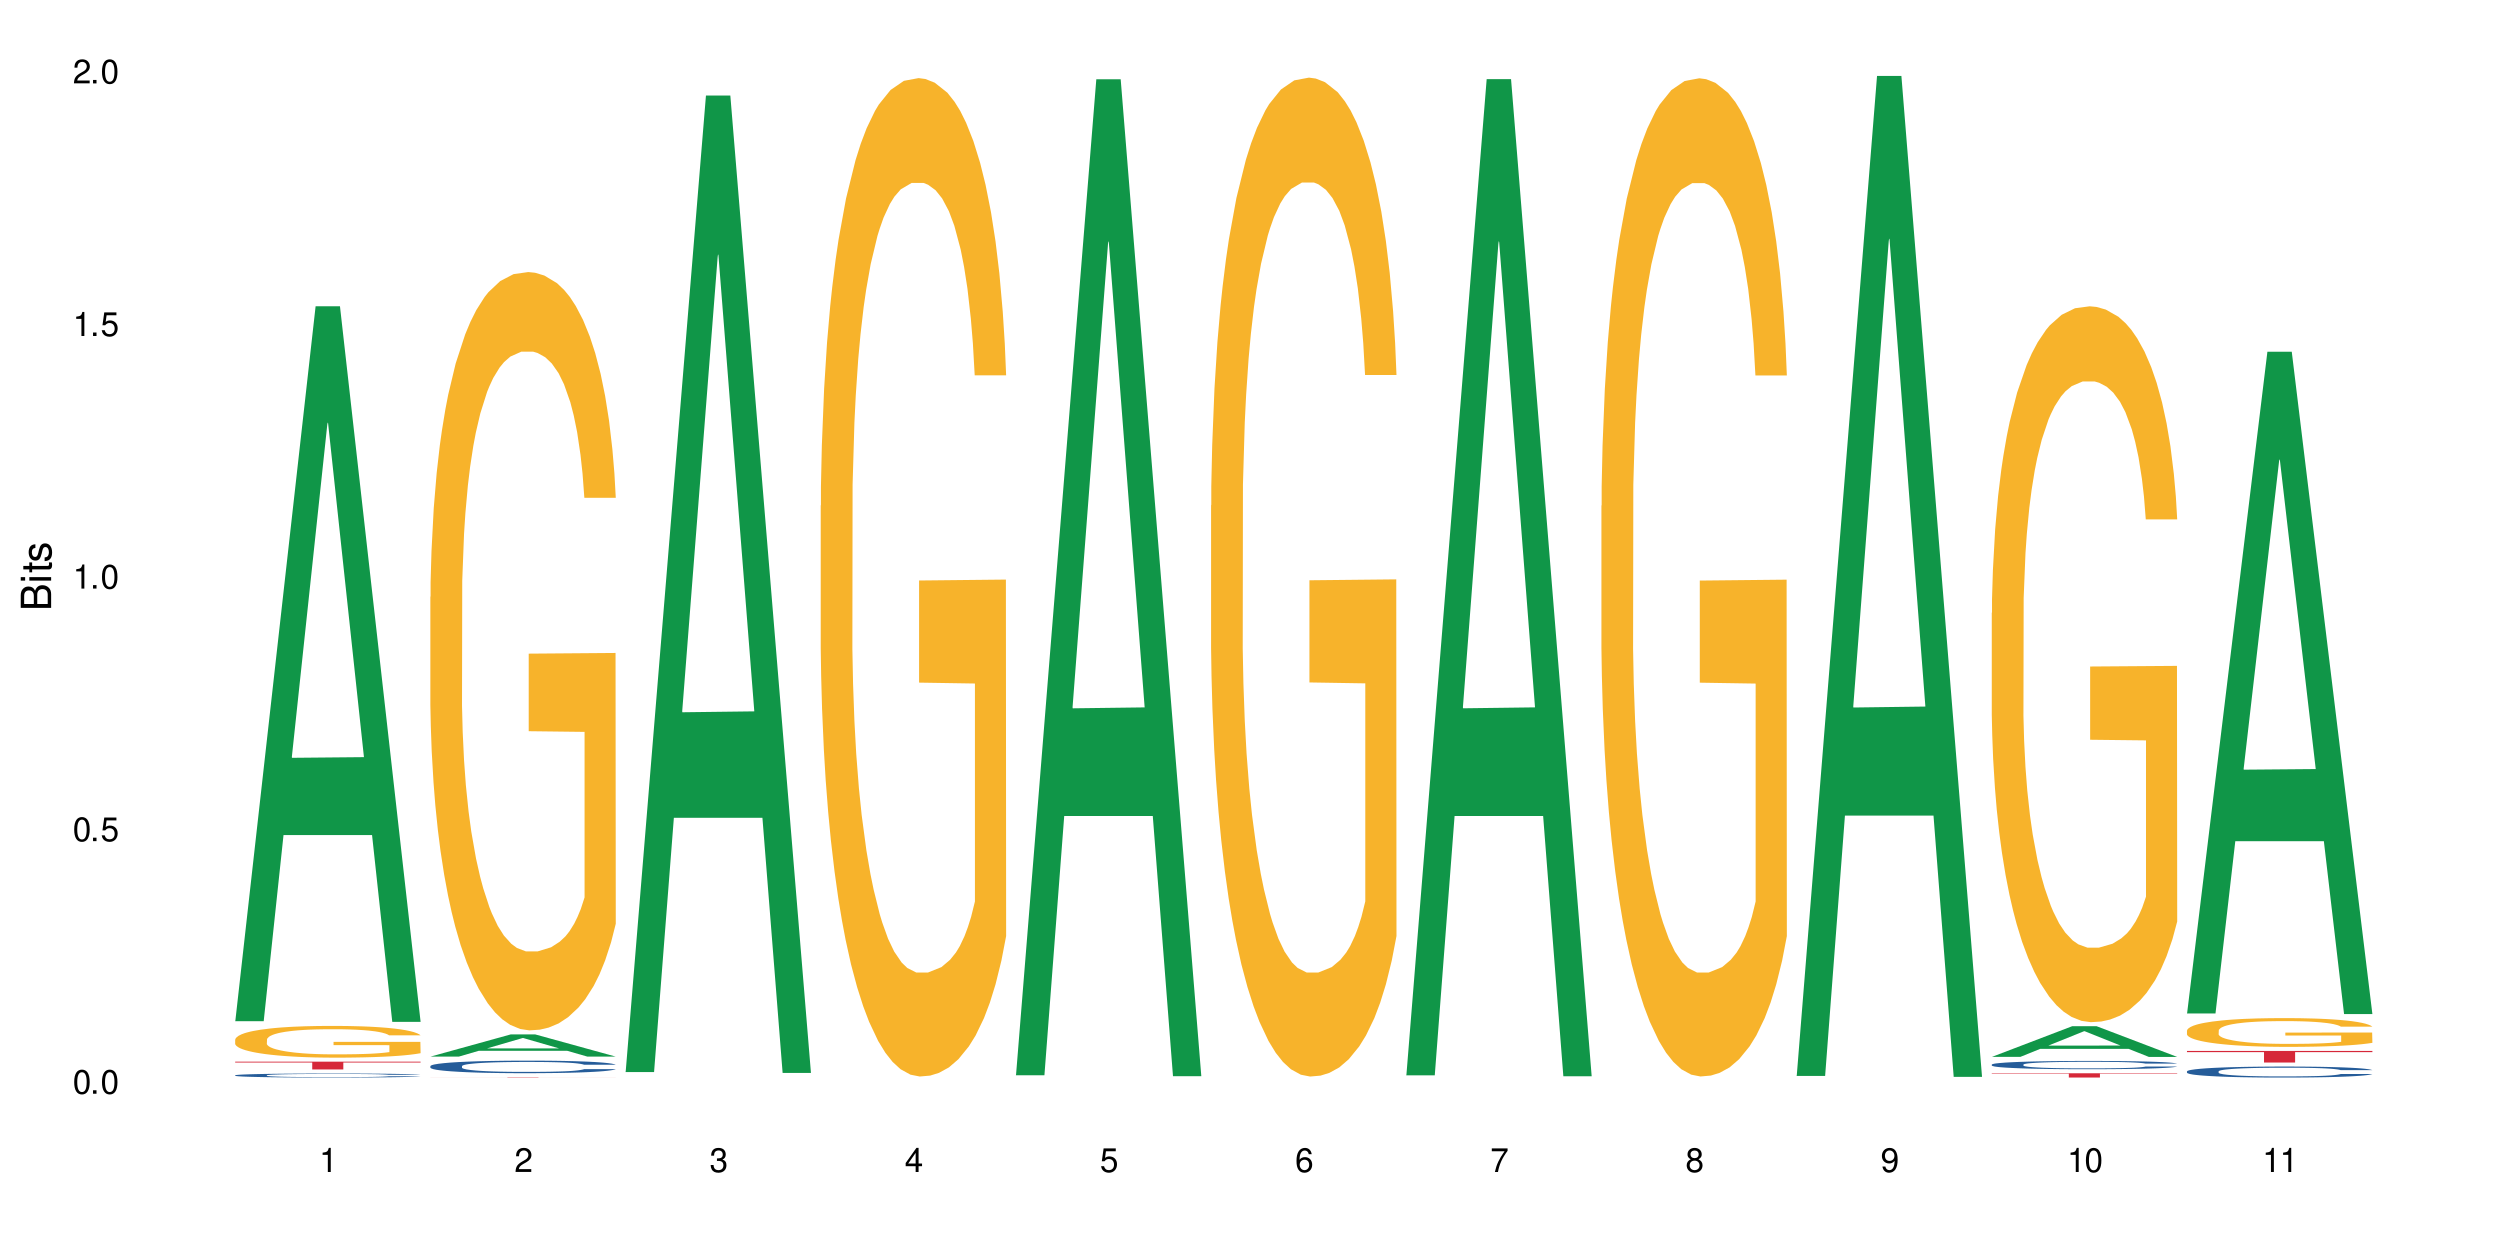 <?xml version="1.0" encoding="UTF-8"?>
<svg xmlns="http://www.w3.org/2000/svg" xmlns:xlink="http://www.w3.org/1999/xlink" width="720" height="360" viewBox="0 0 720 360">
<defs>
<g>
<g id="glyph-0-0">
</g>
<g id="glyph-0-1">
<path d="M 2.641 -6.938 C 2 -6.938 1.422 -6.656 1.078 -6.172 C 0.641 -5.562 0.406 -4.641 0.406 -3.359 C 0.406 -1.016 1.188 0.219 2.641 0.219 C 4.078 0.219 4.859 -1.016 4.859 -3.297 C 4.859 -4.641 4.656 -5.547 4.203 -6.172 C 3.844 -6.656 3.281 -6.938 2.641 -6.938 Z M 2.641 -6.188 C 3.547 -6.188 4 -5.25 4 -3.375 C 4 -1.406 3.562 -0.484 2.625 -0.484 C 1.734 -0.484 1.281 -1.438 1.281 -3.344 C 1.281 -5.25 1.734 -6.188 2.641 -6.188 Z M 2.641 -6.188 "/>
</g>
<g id="glyph-0-2">
<path d="M 1.828 -1 L 0.828 -1 L 0.828 0 L 1.828 0 Z M 1.828 -1 "/>
</g>
<g id="glyph-0-3">
<path d="M 4.562 -6.797 L 1.062 -6.797 L 0.547 -3.094 L 1.328 -3.094 C 1.719 -3.562 2.047 -3.734 2.578 -3.734 C 3.484 -3.734 4.062 -3.109 4.062 -2.094 C 4.062 -1.125 3.484 -0.531 2.578 -0.531 C 1.828 -0.531 1.375 -0.906 1.188 -1.672 L 0.328 -1.672 C 0.453 -1.109 0.547 -0.844 0.75 -0.594 C 1.125 -0.078 1.828 0.219 2.594 0.219 C 3.969 0.219 4.922 -0.781 4.922 -2.219 C 4.922 -3.562 4.031 -4.484 2.719 -4.484 C 2.25 -4.484 1.859 -4.359 1.469 -4.062 L 1.734 -5.969 L 4.562 -5.969 Z M 4.562 -6.797 "/>
</g>
<g id="glyph-0-4">
<path d="M 2.484 -4.938 L 2.484 0 L 3.328 0 L 3.328 -6.938 L 2.766 -6.938 C 2.469 -5.875 2.281 -5.734 0.984 -5.562 L 0.984 -4.938 Z M 2.484 -4.938 "/>
</g>
<g id="glyph-0-5">
<path d="M 4.859 -0.828 L 1.281 -0.828 C 1.359 -1.406 1.672 -1.781 2.5 -2.281 L 3.469 -2.828 C 4.406 -3.344 4.906 -4.062 4.906 -4.906 C 4.906 -5.484 4.672 -6.031 4.266 -6.406 C 3.859 -6.766 3.375 -6.938 2.719 -6.938 C 1.859 -6.938 1.219 -6.625 0.844 -6.031 C 0.609 -5.672 0.5 -5.234 0.484 -4.531 L 1.328 -4.531 C 1.359 -5.016 1.406 -5.281 1.531 -5.516 C 1.75 -5.938 2.188 -6.203 2.703 -6.203 C 3.469 -6.203 4.031 -5.641 4.031 -4.891 C 4.031 -4.344 3.719 -3.859 3.125 -3.516 L 2.234 -3 C 0.812 -2.172 0.406 -1.531 0.328 -0.016 L 4.859 -0.016 Z M 4.859 -0.828 "/>
</g>
<g id="glyph-0-6">
<path d="M 2.125 -3.188 L 2.578 -3.188 C 3.5 -3.188 3.984 -2.766 3.984 -1.922 C 3.984 -1.062 3.469 -0.531 2.594 -0.531 C 1.656 -0.531 1.203 -1 1.156 -2.016 L 0.312 -2.016 C 0.344 -1.453 0.438 -1.094 0.609 -0.781 C 0.953 -0.109 1.625 0.219 2.547 0.219 C 3.953 0.219 4.859 -0.625 4.859 -1.938 C 4.859 -2.828 4.516 -3.297 3.703 -3.594 C 4.344 -3.844 4.656 -4.328 4.656 -5.031 C 4.656 -6.219 3.875 -6.938 2.578 -6.938 C 1.203 -6.938 0.484 -6.172 0.453 -4.703 L 1.297 -4.703 C 1.312 -5.125 1.344 -5.359 1.453 -5.578 C 1.641 -5.969 2.062 -6.203 2.594 -6.203 C 3.344 -6.203 3.797 -5.75 3.797 -5 C 3.797 -4.516 3.609 -4.219 3.25 -4.047 C 3.016 -3.953 2.703 -3.922 2.125 -3.906 Z M 2.125 -3.188 "/>
</g>
<g id="glyph-0-7">
<path d="M 3.141 -1.672 L 3.141 0 L 3.984 0 L 3.984 -1.672 L 4.984 -1.672 L 4.984 -2.438 L 3.984 -2.438 L 3.984 -6.938 L 3.359 -6.938 L 0.266 -2.578 L 0.266 -1.672 Z M 3.141 -2.438 L 1 -2.438 L 3.141 -5.5 Z M 3.141 -2.438 "/>
</g>
<g id="glyph-0-8">
<path d="M 4.781 -5.125 C 4.609 -6.266 3.891 -6.938 2.844 -6.938 C 2.094 -6.938 1.422 -6.578 1.031 -5.953 C 0.594 -5.266 0.406 -4.422 0.406 -3.172 C 0.406 -2 0.578 -1.25 0.984 -0.641 C 1.359 -0.078 1.953 0.219 2.703 0.219 C 3.984 0.219 4.922 -0.75 4.922 -2.094 C 4.922 -3.375 4.062 -4.281 2.844 -4.281 C 2.172 -4.281 1.641 -4.031 1.281 -3.516 C 1.281 -5.234 1.828 -6.188 2.797 -6.188 C 3.391 -6.188 3.797 -5.797 3.938 -5.125 Z M 2.734 -3.531 C 3.547 -3.531 4.062 -2.953 4.062 -2.031 C 4.062 -1.156 3.484 -0.531 2.703 -0.531 C 1.922 -0.531 1.328 -1.188 1.328 -2.078 C 1.328 -2.938 1.906 -3.531 2.734 -3.531 Z M 2.734 -3.531 "/>
</g>
<g id="glyph-0-9">
<path d="M 4.984 -6.797 L 0.438 -6.797 L 0.438 -5.969 L 4.109 -5.969 C 2.5 -3.656 1.828 -2.234 1.328 0 L 2.219 0 C 2.594 -2.172 3.453 -4.047 4.984 -6.094 Z M 4.984 -6.797 "/>
</g>
<g id="glyph-0-10">
<path d="M 3.75 -3.656 C 4.469 -4.094 4.688 -4.438 4.688 -5.078 C 4.688 -6.172 3.844 -6.938 2.641 -6.938 C 1.438 -6.938 0.594 -6.172 0.594 -5.094 C 0.594 -4.438 0.812 -4.094 1.516 -3.656 C 0.734 -3.266 0.359 -2.703 0.359 -1.922 C 0.359 -0.656 1.281 0.219 2.641 0.219 C 3.984 0.219 4.922 -0.656 4.922 -1.922 C 4.922 -2.703 4.531 -3.266 3.75 -3.656 Z M 2.641 -6.188 C 3.359 -6.188 3.812 -5.75 3.812 -5.062 C 3.812 -4.406 3.344 -3.984 2.641 -3.984 C 1.922 -3.984 1.453 -4.406 1.453 -5.078 C 1.453 -5.75 1.922 -6.188 2.641 -6.188 Z M 2.641 -3.266 C 3.484 -3.266 4.062 -2.719 4.062 -1.906 C 4.062 -1.078 3.484 -0.531 2.625 -0.531 C 1.797 -0.531 1.219 -1.094 1.219 -1.906 C 1.219 -2.719 1.781 -3.266 2.641 -3.266 Z M 2.641 -3.266 "/>
</g>
<g id="glyph-0-11">
<path d="M 0.516 -1.578 C 0.672 -0.453 1.406 0.219 2.438 0.219 C 3.188 0.219 3.859 -0.141 4.266 -0.766 C 4.688 -1.453 4.891 -2.297 4.891 -3.547 C 4.891 -4.719 4.703 -5.453 4.312 -6.078 C 3.938 -6.641 3.344 -6.938 2.594 -6.938 C 1.297 -6.938 0.359 -5.969 0.359 -4.625 C 0.359 -3.344 1.234 -2.453 2.453 -2.453 C 3.094 -2.453 3.578 -2.672 4.016 -3.203 C 4 -1.484 3.469 -0.531 2.5 -0.531 C 1.906 -0.531 1.484 -0.906 1.359 -1.578 Z M 2.578 -6.203 C 3.375 -6.203 3.969 -5.531 3.969 -4.641 C 3.969 -3.797 3.391 -3.188 2.547 -3.188 C 1.734 -3.188 1.234 -3.766 1.234 -4.688 C 1.234 -5.562 1.797 -6.203 2.578 -6.203 Z M 2.578 -6.203 "/>
</g>
<g id="glyph-1-0">
</g>
<g id="glyph-1-1">
<path d="M 0 -0.953 L 0 -4.891 C 0 -5.719 -0.234 -6.344 -0.734 -6.797 C -1.188 -7.234 -1.812 -7.469 -2.5 -7.469 C -3.547 -7.469 -4.188 -7 -4.625 -5.875 C -4.984 -6.688 -5.625 -7.094 -6.531 -7.094 C -7.172 -7.094 -7.734 -6.859 -8.141 -6.391 C -8.562 -5.922 -8.75 -5.344 -8.75 -4.5 L -8.75 -0.953 Z M -4.984 -2.062 L -7.766 -2.062 L -7.766 -4.219 C -7.766 -4.844 -7.688 -5.203 -7.453 -5.5 C -7.219 -5.812 -6.859 -5.969 -6.375 -5.969 C -5.891 -5.969 -5.531 -5.812 -5.297 -5.5 C -5.062 -5.203 -4.984 -4.844 -4.984 -4.219 Z M -0.984 -2.062 L -4 -2.062 L -4 -4.781 C -4 -5.766 -3.438 -6.359 -2.484 -6.359 C -1.547 -6.359 -0.984 -5.766 -0.984 -4.781 Z M -0.984 -2.062 "/>
</g>
<g id="glyph-1-2">
<path d="M -6.281 -1.797 L -6.281 -0.797 L 0 -0.797 L 0 -1.797 Z M -8.75 -1.797 L -8.75 -0.797 L -7.484 -0.797 L -7.484 -1.797 Z M -8.75 -1.797 "/>
</g>
<g id="glyph-1-3">
<path d="M -6.281 -3.047 L -6.281 -2.016 L -8.016 -2.016 L -8.016 -1.016 L -6.281 -1.016 L -6.281 -0.172 L -5.469 -0.172 L -5.469 -1.016 L -0.719 -1.016 C -0.078 -1.016 0.281 -1.453 0.281 -2.234 C 0.281 -2.5 0.25 -2.719 0.188 -3.047 L -0.641 -3.047 C -0.609 -2.906 -0.594 -2.766 -0.594 -2.562 C -0.594 -2.141 -0.719 -2.016 -1.156 -2.016 L -5.469 -2.016 L -5.469 -3.047 Z M -6.281 -3.047 "/>
</g>
<g id="glyph-1-4">
<path d="M -4.531 -5.25 C -5.766 -5.25 -6.469 -4.422 -6.469 -2.969 C -6.469 -1.516 -5.719 -0.562 -4.547 -0.562 C -3.562 -0.562 -3.094 -1.062 -2.734 -2.562 L -2.516 -3.484 C -2.344 -4.188 -2.094 -4.469 -1.641 -4.469 C -1.047 -4.469 -0.641 -3.875 -0.641 -3 C -0.641 -2.453 -0.797 -2 -1.062 -1.75 C -1.25 -1.594 -1.422 -1.531 -1.875 -1.469 L -1.875 -0.406 C -0.422 -0.453 0.281 -1.266 0.281 -2.922 C 0.281 -4.5 -0.5 -5.516 -1.719 -5.516 C -2.656 -5.516 -3.172 -4.984 -3.469 -3.734 L -3.703 -2.766 C -3.891 -1.953 -4.156 -1.609 -4.594 -1.609 C -5.188 -1.609 -5.547 -2.125 -5.547 -2.938 C -5.547 -3.75 -5.203 -4.172 -4.531 -4.203 Z M -4.531 -5.25 "/>
</g>
</g>
</defs>
<rect x="-72" y="-36" width="864" height="432" fill="rgb(100%, 100%, 100%)" fill-opacity="1"/>
<path fill-rule="nonzero" fill="rgb(6.275%, 58.824%, 28.235%)" fill-opacity="1" d="M 67.73 294.109 L 67.789 293.914 L 90.895 88.207 L 97.91 88.207 L 121.133 294.301 L 112.973 294.301 L 107.152 240.504 L 81.652 240.504 L 75.945 294.109 L 67.73 294.109 L 84.105 218.25 L 104.816 218.055 L 94.488 121.879 L 94.375 121.684 L 94.262 122.266 L 84.047 218.055 L 84.105 218.25 Z M 67.73 294.109 "/>
<path fill-rule="nonzero" fill="rgb(14.51%, 36.078%, 60%)" fill-opacity="1" d="M 67.73 309.68 L 67.797 309.68 L 67.797 309.652 L 67.992 309.613 L 68.449 309.562 L 68.902 309.527 L 70.074 309.461 L 71.703 309.402 L 73.398 309.355 L 74.633 309.328 L 75.742 309.305 L 78.281 309.266 L 79.91 309.246 L 81.668 309.227 L 83.816 309.211 L 85.379 309.199 L 88.895 309.184 L 91.5 309.176 L 93.52 309.172 L 97.883 309.172 L 100.488 309.176 L 102.375 309.18 L 104.461 309.191 L 106.219 309.199 L 109.281 309.223 L 112.016 309.254 L 113.254 309.27 L 115.207 309.305 L 116.703 309.336 L 117.746 309.363 L 118.918 309.402 L 119.961 309.449 L 120.742 309.504 L 121.133 309.551 L 112.016 309.551 L 111.559 309.508 L 111.039 309.473 L 110.062 309.43 L 109.086 309.398 L 107.715 309.367 L 106.48 309.348 L 104.785 309.328 L 103.289 309.316 L 101.727 309.305 L 100.227 309.301 L 97.363 309.293 L 94.039 309.293 L 92.805 309.297 L 90.262 309.305 L 88.895 309.312 L 86.941 309.328 L 85.574 309.34 L 83.945 309.363 L 82.84 309.379 L 81.473 309.406 L 80.496 309.434 L 79.387 309.469 L 78.738 309.492 L 78.152 309.523 L 77.629 309.559 L 77.238 309.598 L 76.977 309.637 L 76.848 309.676 L 76.848 309.84 L 76.977 309.879 L 77.305 309.922 L 78.152 309.988 L 79.387 310.043 L 80.82 310.09 L 82.188 310.121 L 82.969 310.137 L 84.012 310.152 L 85.641 310.172 L 87.984 310.195 L 89.352 310.203 L 91.438 310.211 L 93.586 310.215 L 96.449 310.215 L 98.988 310.211 L 100.684 310.207 L 102.441 310.199 L 104.852 310.18 L 106.348 310.164 L 107.652 310.145 L 108.629 310.121 L 109.281 310.105 L 110.258 310.074 L 111.039 310.035 L 111.625 310 L 112.016 309.961 L 121.133 309.961 L 120.742 310.004 L 120.156 310.047 L 119.57 310.078 L 118.656 310.113 L 117.613 310.148 L 116.117 310.184 L 114.879 310.211 L 113.254 310.238 L 111.754 310.258 L 110.125 310.273 L 107.715 310.297 L 106.152 310.309 L 104.461 310.316 L 102.441 310.324 L 99.902 310.332 L 97.168 310.336 L 91.891 310.336 L 89.871 310.332 L 87.203 310.32 L 83.883 310.301 L 81.473 310.281 L 79.582 310.262 L 77.957 310.242 L 76.133 310.211 L 73.789 310.164 L 72.355 310.129 L 71.379 310.098 L 70.27 310.059 L 69.488 310.02 L 68.578 309.961 L 67.926 309.887 L 67.73 309.828 Z M 67.73 309.68 "/>
<path fill-rule="nonzero" fill="rgb(96.863%, 70.196%, 16.863%)" fill-opacity="1" d="M 67.73 299.379 L 67.797 299.371 L 67.797 299.203 L 68.055 298.828 L 68.707 298.309 L 69.555 297.883 L 70.465 297.547 L 71.051 297.375 L 72.027 297.121 L 72.875 296.938 L 75.023 296.562 L 77.762 296.211 L 79.258 296.062 L 80.949 295.918 L 83.359 295.762 L 84.469 295.703 L 87.855 295.57 L 91.695 295.484 L 95.93 295.461 L 97.883 295.469 L 100.555 295.5 L 104.199 295.594 L 106.285 295.676 L 107.91 295.762 L 109.605 295.871 L 111.688 296.035 L 113.645 296.238 L 115.207 296.438 L 116.77 296.688 L 118.07 296.957 L 119.18 297.246 L 120.156 297.598 L 120.742 297.891 L 121.133 298.184 L 112.078 298.184 L 111.559 297.891 L 110.973 297.664 L 109.996 297.391 L 109.02 297.191 L 108.043 297.031 L 106.219 296.812 L 104.656 296.68 L 102.703 296.562 L 100.812 296.488 L 98.664 296.438 L 97.363 296.422 L 93.91 296.422 L 90.785 296.48 L 88.961 296.547 L 87.66 296.613 L 85.836 296.738 L 84.727 296.84 L 84.078 296.906 L 82.125 297.164 L 80.82 297.398 L 80.105 297.559 L 79.191 297.809 L 78.543 298.035 L 77.824 298.367 L 77.434 298.617 L 76.914 299.188 L 76.848 300.691 L 77.043 301.008 L 77.434 301.352 L 77.957 301.652 L 78.738 301.969 L 79.52 302.211 L 80.887 302.535 L 82.059 302.754 L 82.969 302.895 L 84.727 303.121 L 85.445 303.195 L 87.137 303.348 L 88.895 303.465 L 91.047 303.562 L 92.672 303.613 L 95.277 303.656 L 98.598 303.656 L 102.508 303.605 L 104.98 303.539 L 106.676 303.473 L 107.781 303.414 L 109.148 303.32 L 110.125 303.238 L 111.039 303.145 L 112.145 303.004 L 112.145 301.008 L 96.059 301 L 96.059 300.062 L 121.066 300.055 L 121.133 303.32 L 119.766 303.547 L 118.07 303.766 L 116.441 303.93 L 114.75 304.074 L 112.34 304.23 L 110.387 304.332 L 107.391 304.449 L 104.656 304.523 L 101.789 304.574 L 99.25 304.602 L 96.254 304.609 L 93.586 304.59 L 90.719 304.543 L 88.441 304.473 L 86.355 304.391 L 84.273 304.281 L 81.668 304.105 L 79.973 303.965 L 78.215 303.789 L 76.457 303.582 L 74.895 303.355 L 73.852 303.18 L 72.812 302.98 L 71.703 302.727 L 70.66 302.445 L 69.879 302.184 L 69.164 301.895 L 68.645 301.617 L 68.121 301.242 L 67.859 300.941 L 67.73 300.684 Z M 67.73 299.379 "/>
<path fill-rule="nonzero" fill="rgb(83.922%, 15.686%, 22.353%)" fill-opacity="1" d="M 67.73 305.766 L 121.133 305.766 L 121.133 306.008 L 98.875 306.008 L 98.875 308.012 L 89.922 308.012 L 89.922 306.012 L 89.793 306.008 L 67.73 306.008 Z M 67.73 305.766 "/>
<path fill-rule="nonzero" fill="rgb(6.275%, 58.824%, 28.235%)" fill-opacity="1" d="M 123.941 304.301 L 124 304.297 L 147.105 297.906 L 154.125 297.906 L 177.344 304.309 L 169.184 304.309 L 163.367 302.637 L 137.863 302.637 L 132.156 304.301 L 123.941 304.301 L 140.316 301.945 L 161.027 301.941 L 150.699 298.953 L 150.586 298.945 L 150.473 298.965 L 140.258 301.941 L 140.316 301.945 Z M 123.941 304.301 "/>
<path fill-rule="nonzero" fill="rgb(14.51%, 36.078%, 60%)" fill-opacity="1" d="M 123.941 307.039 L 124.008 307.035 L 124.008 306.957 L 124.203 306.832 L 124.66 306.672 L 125.113 306.562 L 126.285 306.367 L 127.914 306.18 L 129.609 306.035 L 130.844 305.949 L 131.953 305.883 L 134.492 305.762 L 136.121 305.699 L 137.879 305.641 L 140.027 305.586 L 141.59 305.551 L 145.109 305.5 L 147.711 305.477 L 149.73 305.465 L 154.094 305.465 L 156.699 305.48 L 158.59 305.496 L 160.672 305.523 L 162.43 305.551 L 165.492 305.625 L 168.227 305.719 L 169.465 305.77 L 171.418 305.871 L 172.914 305.973 L 173.957 306.059 L 175.129 306.18 L 176.172 306.328 L 176.953 306.496 L 177.344 306.641 L 168.227 306.641 L 167.77 306.508 L 167.25 306.406 L 166.273 306.27 L 165.297 306.172 L 163.93 306.078 L 162.691 306.016 L 160.996 305.953 L 159.5 305.914 L 157.938 305.883 L 156.438 305.863 L 153.574 305.844 L 150.254 305.844 L 149.016 305.848 L 146.477 305.875 L 145.109 305.898 L 143.152 305.945 L 141.785 305.988 L 140.156 306.055 L 139.051 306.109 L 137.684 306.195 L 136.707 306.273 L 135.598 306.383 L 134.949 306.465 L 134.363 306.555 L 133.84 306.664 L 133.449 306.781 L 133.191 306.902 L 133.059 307.023 L 133.059 307.535 L 133.191 307.652 L 133.516 307.793 L 134.363 307.992 L 135.598 308.168 L 137.031 308.309 L 138.398 308.406 L 139.18 308.453 L 140.223 308.504 L 141.852 308.57 L 144.195 308.637 L 145.562 308.664 L 147.648 308.691 L 149.797 308.703 L 152.66 308.703 L 155.203 308.691 L 156.895 308.676 L 158.652 308.648 L 161.062 308.59 L 162.559 308.539 L 163.863 308.477 L 164.84 308.414 L 165.492 308.359 L 166.469 308.258 L 167.25 308.145 L 167.836 308.031 L 168.227 307.918 L 177.344 307.918 L 176.953 308.051 L 176.367 308.18 L 175.781 308.273 L 174.867 308.391 L 173.828 308.492 L 172.328 308.609 L 171.09 308.684 L 169.465 308.766 L 167.965 308.828 L 166.336 308.887 L 163.93 308.953 L 162.363 308.984 L 160.672 309.016 L 158.652 309.039 L 156.113 309.062 L 153.379 309.078 L 150.84 309.082 L 148.102 309.074 L 146.086 309.059 L 143.414 309.031 L 140.094 308.973 L 137.684 308.91 L 135.793 308.844 L 134.168 308.781 L 132.344 308.691 L 130 308.547 L 128.566 308.434 L 127.59 308.34 L 126.48 308.211 L 125.699 308.098 L 124.789 307.91 L 124.137 307.676 L 123.941 307.496 Z M 123.941 307.039 "/>
<path fill-rule="nonzero" fill="rgb(96.863%, 70.196%, 16.863%)" fill-opacity="1" d="M 123.941 171.895 L 124.008 171.695 L 124.008 167.707 L 124.27 158.73 L 124.918 146.363 L 125.766 136.191 L 126.676 128.215 L 127.266 124.027 L 128.242 118.043 L 129.086 113.656 L 131.234 104.68 L 133.973 96.305 L 135.469 92.711 L 137.164 89.32 L 139.57 85.531 L 140.68 84.137 L 144.066 80.945 L 147.906 78.949 L 152.141 78.352 L 154.094 78.551 L 156.766 79.352 L 160.41 81.543 L 162.496 83.539 L 164.125 85.531 L 165.816 88.125 L 167.902 92.113 L 169.855 96.902 L 171.418 101.688 L 172.98 107.672 L 174.281 114.055 L 175.391 121.035 L 176.367 129.41 L 176.953 136.391 L 177.344 143.371 L 168.293 143.371 L 167.77 136.391 L 167.184 131.008 L 166.207 124.426 L 165.23 119.637 L 164.254 115.848 L 162.43 110.664 L 160.867 107.473 L 158.914 104.68 L 157.023 102.883 L 154.875 101.688 L 153.574 101.289 L 150.121 101.289 L 146.996 102.684 L 145.172 104.281 L 143.871 105.875 L 142.047 108.867 L 140.941 111.262 L 140.289 112.855 L 138.336 119.039 L 137.031 124.625 L 136.316 128.414 L 135.402 134.398 L 134.754 139.781 L 134.035 147.762 L 133.645 153.742 L 133.125 167.305 L 133.059 203.207 L 133.254 210.785 L 133.645 218.965 L 134.168 226.145 L 134.949 233.723 L 135.73 239.508 L 137.098 247.285 L 138.27 252.473 L 139.18 255.863 L 140.941 261.246 L 141.656 263.043 L 143.348 266.633 L 145.109 269.426 L 147.258 271.816 L 148.883 273.016 L 151.488 274.012 L 154.812 274.012 L 158.719 272.816 L 161.191 271.219 L 162.887 269.625 L 163.992 268.227 L 165.359 266.035 L 166.336 264.039 L 167.25 261.844 L 168.355 258.453 L 168.355 210.785 L 152.27 210.586 L 152.27 188.25 L 177.277 188.051 L 177.344 266.035 L 175.977 271.418 L 174.281 276.605 L 172.656 280.594 L 170.961 283.984 L 168.551 287.773 L 166.598 290.168 L 163.602 292.957 L 160.867 294.754 L 158 295.949 L 155.461 296.547 L 152.465 296.75 L 149.797 296.348 L 146.93 295.152 L 144.652 293.559 L 142.566 291.562 L 140.484 288.969 L 137.879 284.781 L 136.188 281.391 L 134.426 277.203 L 132.668 272.215 L 131.105 266.832 L 130.062 262.645 L 129.023 257.855 L 127.914 251.871 L 126.871 245.09 L 126.09 238.91 L 125.375 231.926 L 124.855 225.348 L 124.332 216.371 L 124.074 209.191 L 123.941 203.008 Z M 123.941 171.895 "/>
<path fill-rule="nonzero" fill="rgb(83.922%, 15.686%, 22.353%)" fill-opacity="1" d="M 123.941 310.238 L 177.344 310.238 L 177.344 310.25 L 155.086 310.25 L 155.086 310.336 L 146.133 310.336 L 146.133 310.25 L 123.941 310.25 Z M 123.941 310.238 "/>
<path fill-rule="nonzero" fill="rgb(6.275%, 58.824%, 28.235%)" fill-opacity="1" d="M 180.152 308.75 L 180.211 308.484 L 203.316 27.512 L 210.336 27.512 L 233.555 309.012 L 225.395 309.012 L 219.578 235.531 L 194.074 235.531 L 188.371 308.75 L 180.152 308.75 L 196.527 205.133 L 217.238 204.871 L 206.91 73.504 L 206.797 73.238 L 206.684 74.031 L 196.473 204.871 L 196.527 205.133 Z M 180.152 308.75 "/>
<path fill-rule="nonzero" fill="rgb(96.863%, 70.196%, 16.863%)" fill-opacity="1" d="M 236.367 145.648 L 236.43 145.387 L 236.43 140.133 L 236.691 128.316 L 237.344 112.035 L 238.188 98.645 L 239.102 88.141 L 239.688 82.625 L 240.664 74.746 L 241.512 68.973 L 243.66 57.152 L 246.395 46.125 L 247.891 41.398 L 249.586 36.934 L 251.996 31.945 L 253.102 30.105 L 256.488 25.906 L 260.332 23.277 L 264.562 22.492 L 266.516 22.754 L 269.188 23.805 L 272.836 26.691 L 274.918 29.32 L 276.547 31.945 L 278.238 35.359 L 280.324 40.609 L 282.277 46.914 L 283.84 53.215 L 285.402 61.094 L 286.707 69.496 L 287.812 78.688 L 288.789 89.715 L 289.375 98.906 L 289.766 108.098 L 280.715 108.098 L 280.191 98.906 L 279.605 91.816 L 278.629 83.152 L 277.652 76.848 L 276.676 71.859 L 274.852 65.031 L 273.289 60.832 L 271.336 57.152 L 269.449 54.789 L 267.301 53.215 L 265.996 52.691 L 262.543 52.691 L 259.418 54.527 L 257.594 56.629 L 256.293 58.73 L 254.469 62.668 L 253.363 65.82 L 252.711 67.922 L 250.758 76.062 L 249.457 83.414 L 248.738 88.402 L 247.828 96.281 L 247.176 103.371 L 246.461 113.875 L 246.07 121.754 L 245.547 139.609 L 245.484 186.875 L 245.68 196.855 L 246.07 207.621 L 246.59 217.074 L 247.371 227.055 L 248.152 234.668 L 249.52 244.91 L 250.691 251.738 L 251.605 256.203 L 253.363 263.293 L 254.078 265.656 L 255.773 270.383 L 257.531 274.059 L 259.68 277.211 L 261.309 278.785 L 263.914 280.098 L 267.234 280.098 L 271.141 278.523 L 273.617 276.422 L 275.309 274.32 L 276.418 272.484 L 277.785 269.594 L 278.762 266.969 L 279.672 264.078 L 280.781 259.617 L 280.781 196.855 L 264.695 196.594 L 264.695 167.184 L 289.699 166.918 L 289.766 269.594 L 288.398 276.684 L 286.707 283.512 L 285.078 288.766 L 283.383 293.227 L 280.977 298.219 L 279.02 301.367 L 276.023 305.047 L 273.289 307.41 L 270.426 308.984 L 267.887 309.773 L 264.891 310.035 L 262.219 309.508 L 259.355 307.934 L 257.074 305.832 L 254.992 303.207 L 252.906 299.793 L 250.301 294.277 L 248.609 289.816 L 246.852 284.301 L 245.094 277.734 L 243.527 270.645 L 242.488 265.129 L 241.445 258.828 L 240.34 250.949 L 239.297 242.023 L 238.516 233.883 L 237.797 224.691 L 237.277 216.023 L 236.758 204.207 L 236.496 194.754 L 236.367 186.613 Z M 236.367 145.648 "/>
<path fill-rule="nonzero" fill="rgb(6.275%, 58.824%, 28.235%)" fill-opacity="1" d="M 292.578 309.672 L 292.633 309.402 L 315.738 22.836 L 322.758 22.836 L 345.977 309.941 L 337.82 309.941 L 332 235 L 306.496 235 L 300.793 309.672 L 292.578 309.672 L 308.949 203.996 L 329.66 203.727 L 319.336 69.742 L 319.219 69.473 L 319.105 70.281 L 308.895 203.727 L 308.949 203.996 Z M 292.578 309.672 "/>
<path fill-rule="nonzero" fill="rgb(96.863%, 70.196%, 16.863%)" fill-opacity="1" d="M 348.789 145.574 L 348.852 145.312 L 348.852 140.059 L 349.113 128.234 L 349.766 111.945 L 350.613 98.547 L 351.523 88.039 L 352.109 82.52 L 353.086 74.641 L 353.934 68.859 L 356.082 57.035 L 358.816 46.004 L 360.316 41.273 L 362.008 36.809 L 364.418 31.816 L 365.523 29.977 L 368.91 25.773 L 372.754 23.145 L 376.988 22.355 L 378.941 22.621 L 381.609 23.672 L 385.258 26.559 L 387.34 29.188 L 388.969 31.816 L 390.664 35.23 L 392.746 40.484 L 394.699 46.789 L 396.262 53.098 L 397.824 60.977 L 399.129 69.387 L 400.234 78.582 L 401.211 89.613 L 401.797 98.809 L 402.188 108.004 L 393.137 108.004 L 392.617 98.809 L 392.031 91.715 L 391.055 83.047 L 390.078 76.742 L 389.098 71.75 L 387.277 64.918 L 385.715 60.715 L 383.758 57.035 L 381.871 54.672 L 379.723 53.098 L 378.418 52.57 L 374.969 52.57 L 371.844 54.41 L 370.02 56.512 L 368.715 58.613 L 366.891 62.555 L 365.785 65.707 L 365.133 67.809 L 363.18 75.953 L 361.879 83.309 L 361.16 88.301 L 360.25 96.184 L 359.598 103.277 L 358.883 113.785 L 358.492 121.668 L 357.969 139.531 L 357.906 186.824 L 358.102 196.809 L 358.492 207.578 L 359.012 217.039 L 359.793 227.02 L 360.574 234.641 L 361.941 244.887 L 363.117 251.719 L 364.027 256.184 L 365.785 263.277 L 366.5 265.641 L 368.195 270.371 L 369.953 274.051 L 372.102 277.203 L 373.73 278.777 L 376.336 280.094 L 379.656 280.094 L 383.562 278.516 L 386.039 276.414 L 387.73 274.312 L 388.84 272.473 L 390.207 269.582 L 391.184 266.957 L 392.094 264.066 L 393.203 259.598 L 393.203 196.809 L 377.117 196.543 L 377.117 167.121 L 402.125 166.855 L 402.188 269.582 L 400.82 276.676 L 399.129 283.508 L 397.5 288.762 L 395.809 293.227 L 393.398 298.219 L 391.445 301.371 L 388.449 305.051 L 385.715 307.414 L 382.848 308.992 L 380.309 309.781 L 377.312 310.043 L 374.641 309.516 L 371.777 307.941 L 369.496 305.84 L 367.414 303.211 L 365.328 299.797 L 362.727 294.277 L 361.031 289.812 L 359.273 284.297 L 357.516 277.727 L 355.953 270.633 L 354.91 265.117 L 353.867 258.812 L 352.762 250.93 L 351.719 241.996 L 350.938 233.852 L 350.223 224.656 L 349.699 215.988 L 349.18 204.164 L 348.918 194.707 L 348.789 186.562 Z M 348.789 145.574 "/>
<path fill-rule="nonzero" fill="rgb(6.275%, 58.824%, 28.235%)" fill-opacity="1" d="M 405 309.688 L 405.059 309.418 L 428.164 22.789 L 435.18 22.789 L 458.402 309.957 L 450.242 309.957 L 444.422 235 L 418.922 235 L 413.215 309.688 L 405 309.688 L 421.375 203.988 L 442.082 203.719 L 431.758 69.707 L 431.645 69.438 L 431.527 70.246 L 421.316 203.719 L 421.375 203.988 Z M 405 309.688 "/>
<path fill-rule="nonzero" fill="rgb(96.863%, 70.196%, 16.863%)" fill-opacity="1" d="M 461.211 145.676 L 461.277 145.41 L 461.277 140.16 L 461.535 128.348 L 462.188 112.07 L 463.035 98.68 L 463.945 88.176 L 464.531 82.664 L 465.508 74.789 L 466.355 69.012 L 468.504 57.199 L 471.242 46.172 L 472.738 41.445 L 474.43 36.98 L 476.84 31.992 L 477.949 30.156 L 481.336 25.957 L 485.176 23.328 L 489.41 22.543 L 491.363 22.805 L 494.035 23.855 L 497.68 26.742 L 499.766 29.367 L 501.391 31.992 L 503.086 35.406 L 505.168 40.656 L 507.125 46.957 L 508.688 53.258 L 510.25 61.137 L 511.551 69.539 L 512.66 78.727 L 513.637 89.754 L 514.223 98.941 L 514.613 108.133 L 505.559 108.133 L 505.039 98.941 L 504.453 91.852 L 503.477 83.188 L 502.5 76.887 L 501.523 71.898 L 499.699 65.074 L 498.137 60.875 L 496.184 57.199 L 494.293 54.836 L 492.145 53.258 L 490.844 52.734 L 487.391 52.734 L 484.266 54.574 L 482.441 56.672 L 481.141 58.773 L 479.316 62.711 L 478.207 65.863 L 477.559 67.961 L 475.602 76.102 L 474.301 83.453 L 473.586 88.441 L 472.672 96.316 L 472.023 103.406 L 471.305 113.906 L 470.914 121.781 L 470.395 139.637 L 470.328 186.895 L 470.523 196.871 L 470.914 207.633 L 471.438 217.086 L 472.219 227.062 L 473 234.676 L 474.367 244.914 L 475.539 251.742 L 476.449 256.203 L 478.207 263.293 L 478.926 265.656 L 480.617 270.383 L 482.375 274.059 L 484.523 277.207 L 486.152 278.785 L 488.758 280.098 L 492.078 280.098 L 495.988 278.52 L 498.461 276.422 L 500.156 274.32 L 501.262 272.484 L 502.629 269.594 L 503.605 266.969 L 504.52 264.082 L 505.625 259.617 L 505.625 196.871 L 489.539 196.609 L 489.539 167.203 L 514.547 166.941 L 514.613 269.594 L 513.246 276.684 L 511.551 283.508 L 509.922 288.762 L 508.23 293.223 L 505.82 298.211 L 503.867 301.363 L 500.871 305.039 L 498.137 307.402 L 495.27 308.977 L 492.73 309.762 L 489.734 310.027 L 487.066 309.5 L 484.199 307.926 L 481.922 305.824 L 479.836 303.199 L 477.754 299.785 L 475.148 294.273 L 473.453 289.809 L 471.695 284.297 L 469.938 277.734 L 468.375 270.645 L 467.332 265.133 L 466.289 258.832 L 465.184 250.953 L 464.141 242.027 L 463.359 233.891 L 462.645 224.699 L 462.121 216.035 L 461.602 204.223 L 461.34 194.77 L 461.211 186.633 Z M 461.211 145.676 "/>
<path fill-rule="nonzero" fill="rgb(6.275%, 58.824%, 28.235%)" fill-opacity="1" d="M 517.422 309.863 L 517.48 309.594 L 540.586 21.867 L 547.602 21.867 L 570.824 310.137 L 562.664 310.137 L 556.848 234.887 L 531.344 234.887 L 525.637 309.863 L 517.422 309.863 L 533.797 203.762 L 554.508 203.488 L 544.18 68.965 L 544.066 68.695 L 543.953 69.508 L 533.738 203.488 L 533.797 203.762 Z M 517.422 309.863 "/>
<path fill-rule="nonzero" fill="rgb(6.275%, 58.824%, 28.235%)" fill-opacity="1" d="M 573.633 304.387 L 573.691 304.375 L 596.797 295.547 L 603.816 295.547 L 627.035 304.395 L 618.875 304.395 L 613.059 302.082 L 587.555 302.082 L 581.852 304.387 L 573.633 304.387 L 590.008 301.129 L 610.719 301.121 L 600.391 296.992 L 600.277 296.984 L 600.164 297.008 L 589.953 301.121 L 590.008 301.129 Z M 573.633 304.387 "/>
<path fill-rule="nonzero" fill="rgb(14.51%, 36.078%, 60%)" fill-opacity="1" d="M 573.633 306.59 L 573.699 306.586 L 573.699 306.535 L 573.895 306.453 L 574.352 306.348 L 574.805 306.273 L 575.98 306.148 L 577.605 306.023 L 579.301 305.926 L 580.539 305.871 L 581.645 305.828 L 584.184 305.746 L 585.812 305.703 L 587.57 305.668 L 589.719 305.629 L 591.281 305.609 L 594.801 305.574 L 597.402 305.559 L 599.422 305.551 L 603.785 305.551 L 606.391 305.562 L 608.281 305.57 L 610.363 305.59 L 612.121 305.609 L 615.184 305.656 L 617.918 305.719 L 619.156 305.754 L 621.109 305.82 L 622.605 305.887 L 623.648 305.941 L 624.82 306.023 L 625.863 306.121 L 626.645 306.23 L 627.035 306.324 L 617.918 306.324 L 617.461 306.238 L 616.941 306.172 L 615.965 306.082 L 614.988 306.02 L 613.621 305.957 L 612.383 305.914 L 610.688 305.871 L 609.191 305.848 L 607.629 305.828 L 606.129 305.812 L 603.266 305.801 L 599.945 305.801 L 598.707 305.805 L 596.168 305.82 L 594.801 305.836 L 592.844 305.867 L 591.477 305.895 L 589.852 305.941 L 588.742 305.977 L 587.375 306.035 L 586.398 306.082 L 585.293 306.156 L 584.641 306.211 L 584.055 306.27 L 583.531 306.344 L 583.141 306.418 L 582.883 306.5 L 582.75 306.578 L 582.75 306.914 L 582.883 306.996 L 583.207 307.086 L 584.055 307.219 L 585.293 307.336 L 586.723 307.426 L 588.09 307.492 L 588.871 307.52 L 589.914 307.555 L 591.543 307.602 L 593.887 307.645 L 595.254 307.66 L 597.34 307.68 L 599.488 307.688 L 602.355 307.688 L 604.895 307.68 L 606.586 307.668 L 608.344 307.648 L 610.754 307.613 L 612.254 307.578 L 613.555 307.535 L 614.531 307.496 L 615.184 307.461 L 616.16 307.395 L 616.941 307.32 L 617.527 307.242 L 617.918 307.168 L 627.035 307.168 L 626.645 307.254 L 626.059 307.34 L 625.473 307.402 L 624.559 307.48 L 623.52 307.547 L 622.02 307.625 L 620.785 307.676 L 619.156 307.727 L 617.656 307.77 L 616.031 307.809 L 613.621 307.852 L 612.059 307.871 L 610.363 307.891 L 608.344 307.91 L 605.805 307.926 L 603.07 307.934 L 600.531 307.934 L 597.793 307.93 L 595.777 307.922 L 593.105 307.902 L 589.785 307.863 L 587.375 307.82 L 585.488 307.781 L 583.859 307.738 L 582.035 307.68 L 579.691 307.582 L 578.258 307.508 L 577.281 307.449 L 576.176 307.363 L 575.391 307.285 L 574.48 307.164 L 573.828 307.008 L 573.633 306.891 Z M 573.633 306.59 "/>
<path fill-rule="nonzero" fill="rgb(96.863%, 70.196%, 16.863%)" fill-opacity="1" d="M 573.633 176.52 L 573.699 176.332 L 573.699 172.566 L 573.961 164.09 L 574.609 152.418 L 575.457 142.816 L 576.371 135.285 L 576.957 131.328 L 577.934 125.68 L 578.777 121.539 L 580.93 113.066 L 583.664 105.156 L 585.16 101.77 L 586.855 98.566 L 589.266 94.988 L 590.371 93.672 L 593.758 90.66 L 597.598 88.777 L 601.832 88.211 L 603.785 88.398 L 606.457 89.152 L 610.102 91.223 L 612.188 93.105 L 613.816 94.988 L 615.508 97.438 L 617.594 101.203 L 619.547 105.723 L 621.109 110.242 L 622.672 115.891 L 623.973 121.914 L 625.082 128.504 L 626.059 136.414 L 626.645 143.004 L 627.035 149.594 L 617.984 149.594 L 617.461 143.004 L 616.875 137.918 L 615.898 131.707 L 614.922 127.188 L 613.945 123.609 L 612.121 118.715 L 610.559 115.703 L 608.605 113.066 L 606.715 111.371 L 604.566 110.242 L 603.266 109.863 L 599.812 109.863 L 596.688 111.184 L 594.863 112.688 L 593.562 114.195 L 591.738 117.02 L 590.633 119.277 L 589.98 120.785 L 588.027 126.621 L 586.723 131.895 L 586.008 135.473 L 585.098 141.121 L 584.445 146.203 L 583.727 153.734 L 583.336 159.383 L 582.816 172.188 L 582.75 206.078 L 582.945 213.234 L 583.336 220.953 L 583.859 227.734 L 584.641 234.887 L 585.422 240.348 L 586.789 247.691 L 587.961 252.586 L 588.871 255.789 L 590.633 260.871 L 591.348 262.566 L 593.039 265.957 L 594.801 268.59 L 596.949 270.852 L 598.578 271.98 L 601.18 272.922 L 604.504 272.922 L 608.41 271.793 L 610.883 270.285 L 612.578 268.781 L 613.684 267.461 L 615.051 265.391 L 616.031 263.508 L 616.941 261.438 L 618.047 258.234 L 618.047 213.234 L 601.961 213.047 L 601.961 191.957 L 626.969 191.77 L 627.035 265.391 L 625.668 270.473 L 623.973 275.371 L 622.348 279.137 L 620.652 282.336 L 618.242 285.914 L 616.289 288.172 L 613.293 290.809 L 610.559 292.504 L 607.695 293.633 L 605.152 294.199 L 602.156 294.387 L 599.488 294.012 L 596.621 292.879 L 594.344 291.375 L 592.258 289.492 L 590.176 287.043 L 587.57 283.09 L 585.879 279.887 L 584.117 275.934 L 582.359 271.227 L 580.797 266.145 L 579.754 262.188 L 578.715 257.672 L 577.605 252.023 L 576.566 245.621 L 575.785 239.785 L 575.066 233.191 L 574.547 226.98 L 574.023 218.508 L 573.766 211.727 L 573.633 205.891 Z M 573.633 176.52 "/>
<path fill-rule="nonzero" fill="rgb(83.922%, 15.686%, 22.353%)" fill-opacity="1" d="M 573.633 309.094 L 627.035 309.094 L 627.035 309.227 L 604.781 309.227 L 604.781 310.336 L 595.824 310.336 L 595.824 309.23 L 595.695 309.227 L 573.633 309.227 Z M 573.633 309.094 "/>
<path fill-rule="nonzero" fill="rgb(6.275%, 58.824%, 28.235%)" fill-opacity="1" d="M 629.848 291.875 L 629.902 291.695 L 653.008 101.309 L 660.027 101.309 L 683.246 292.055 L 675.09 292.055 L 669.27 242.266 L 643.766 242.266 L 638.062 291.875 L 629.848 291.875 L 646.219 221.668 L 666.93 221.488 L 656.602 132.473 L 656.488 132.293 L 656.375 132.832 L 646.164 221.488 L 646.219 221.668 Z M 629.848 291.875 "/>
<path fill-rule="nonzero" fill="rgb(14.51%, 36.078%, 60%)" fill-opacity="1" d="M 629.848 308.547 L 629.91 308.547 L 629.91 308.477 L 630.105 308.367 L 630.562 308.227 L 631.02 308.133 L 632.191 307.961 L 633.816 307.797 L 635.512 307.668 L 636.75 307.594 L 637.855 307.535 L 640.395 307.426 L 642.023 307.371 L 643.781 307.324 L 645.93 307.273 L 647.492 307.246 L 651.012 307.199 L 653.617 307.18 L 655.633 307.168 L 659.996 307.168 L 662.602 307.18 L 664.492 307.195 L 666.574 307.219 L 668.332 307.246 L 671.395 307.309 L 674.129 307.391 L 675.367 307.438 L 677.32 307.527 L 678.816 307.613 L 679.859 307.688 L 681.031 307.797 L 682.074 307.926 L 682.855 308.074 L 683.246 308.199 L 674.129 308.199 L 673.672 308.082 L 673.152 307.992 L 672.176 307.875 L 671.199 307.789 L 669.832 307.707 L 668.594 307.648 L 666.902 307.594 L 665.402 307.559 L 663.84 307.535 L 662.344 307.516 L 659.477 307.5 L 656.156 307.5 L 654.918 307.504 L 652.379 307.527 L 651.012 307.547 L 649.059 307.59 L 647.688 307.629 L 646.062 307.684 L 644.953 307.734 L 643.586 307.809 L 642.609 307.875 L 641.504 307.973 L 640.852 308.043 L 640.266 308.125 L 639.746 308.219 L 639.355 308.32 L 639.094 308.43 L 638.965 308.535 L 638.965 308.98 L 639.094 309.086 L 639.418 309.207 L 640.266 309.387 L 641.504 309.539 L 642.934 309.66 L 644.305 309.746 L 645.086 309.789 L 646.125 309.832 L 647.754 309.891 L 650.098 309.949 L 651.465 309.973 L 653.551 309.996 L 655.699 310.008 L 658.566 310.008 L 661.105 309.996 L 662.797 309.98 L 664.555 309.957 L 666.965 309.91 L 668.465 309.863 L 669.766 309.809 L 670.742 309.754 L 671.395 309.707 L 672.371 309.617 L 673.152 309.52 L 673.738 309.418 L 674.129 309.316 L 683.246 309.316 L 682.855 309.434 L 682.27 309.547 L 681.684 309.633 L 680.773 309.734 L 679.73 309.824 L 678.23 309.922 L 676.996 309.992 L 675.367 310.062 L 673.867 310.117 L 672.242 310.168 L 669.832 310.227 L 668.27 310.254 L 666.574 310.281 L 664.555 310.305 L 662.016 310.324 L 659.281 310.336 L 656.742 310.336 L 654.008 310.332 L 651.988 310.32 L 649.316 310.293 L 645.996 310.242 L 643.586 310.188 L 641.699 310.133 L 640.07 310.074 L 638.246 309.996 L 635.902 309.867 L 634.469 309.77 L 633.492 309.688 L 632.387 309.574 L 631.605 309.477 L 630.691 309.312 L 630.043 309.105 L 629.848 308.949 Z M 629.848 308.547 "/>
<path fill-rule="nonzero" fill="rgb(96.863%, 70.196%, 16.863%)" fill-opacity="1" d="M 629.848 296.762 L 629.91 296.754 L 629.91 296.605 L 630.172 296.262 L 630.824 295.793 L 631.668 295.41 L 632.582 295.105 L 633.168 294.945 L 634.145 294.719 L 634.992 294.555 L 637.141 294.211 L 639.875 293.895 L 641.371 293.758 L 643.066 293.629 L 645.477 293.488 L 646.582 293.434 L 649.969 293.312 L 653.812 293.238 L 658.043 293.215 L 659.996 293.223 L 662.668 293.25 L 666.316 293.336 L 668.398 293.41 L 670.027 293.488 L 671.719 293.586 L 673.805 293.734 L 675.758 293.918 L 677.32 294.098 L 678.883 294.328 L 680.188 294.57 L 681.293 294.832 L 682.27 295.152 L 682.855 295.414 L 683.246 295.68 L 674.195 295.68 L 673.672 295.414 L 673.086 295.211 L 672.109 294.961 L 671.133 294.781 L 670.156 294.637 L 668.332 294.441 L 666.77 294.32 L 664.816 294.211 L 662.93 294.145 L 660.777 294.098 L 659.477 294.086 L 656.023 294.086 L 652.898 294.137 L 651.074 294.199 L 649.773 294.258 L 647.949 294.371 L 646.844 294.461 L 646.191 294.523 L 644.238 294.758 L 642.934 294.969 L 642.219 295.113 L 641.309 295.34 L 640.656 295.543 L 639.941 295.848 L 639.551 296.074 L 639.027 296.59 L 638.965 297.949 L 639.16 298.238 L 639.551 298.547 L 640.07 298.82 L 640.852 299.109 L 641.633 299.328 L 643 299.625 L 644.172 299.82 L 645.086 299.949 L 646.844 300.152 L 647.559 300.223 L 649.254 300.355 L 651.012 300.465 L 653.16 300.555 L 654.789 300.598 L 657.395 300.637 L 660.715 300.637 L 664.621 300.594 L 667.098 300.531 L 668.789 300.473 L 669.895 300.418 L 671.266 300.336 L 672.242 300.258 L 673.152 300.176 L 674.258 300.047 L 674.258 298.238 L 658.176 298.23 L 658.176 297.383 L 683.18 297.375 L 683.246 300.336 L 681.879 300.539 L 680.188 300.734 L 678.559 300.887 L 676.863 301.016 L 674.453 301.16 L 672.5 301.25 L 669.504 301.355 L 666.77 301.426 L 663.906 301.469 L 661.367 301.492 L 658.371 301.5 L 655.699 301.484 L 652.836 301.441 L 650.555 301.379 L 648.473 301.305 L 646.387 301.203 L 643.781 301.047 L 642.09 300.918 L 640.332 300.758 L 638.57 300.57 L 637.008 300.363 L 635.969 300.207 L 634.926 300.023 L 633.816 299.797 L 632.777 299.539 L 631.996 299.305 L 631.277 299.039 L 630.758 298.789 L 630.238 298.449 L 629.977 298.18 L 629.848 297.945 Z M 629.848 296.762 "/>
<path fill-rule="nonzero" fill="rgb(83.922%, 15.686%, 22.353%)" fill-opacity="1" d="M 629.848 302.66 L 683.246 302.66 L 683.246 303.016 L 660.992 303.02 L 660.992 306.012 L 652.035 306.012 L 652.035 303.023 L 651.906 303.016 L 629.848 303.016 Z M 629.848 302.66 "/>
<g fill="rgb(0%, 0%, 0%)" fill-opacity="1">
<use xlink:href="#glyph-0-1" x="20.965" y="314.993"/>
<use xlink:href="#glyph-0-2" x="25.965" y="314.993"/>
<use xlink:href="#glyph-0-1" x="28.965" y="314.993"/>
</g>
<g fill="rgb(0%, 0%, 0%)" fill-opacity="1">
<use xlink:href="#glyph-0-1" x="20.965" y="242.251"/>
<use xlink:href="#glyph-0-2" x="25.965" y="242.251"/>
<use xlink:href="#glyph-0-3" x="28.965" y="242.251"/>
</g>
<g fill="rgb(0%, 0%, 0%)" fill-opacity="1">
<use xlink:href="#glyph-0-4" x="20.965" y="169.509"/>
<use xlink:href="#glyph-0-2" x="25.965" y="169.509"/>
<use xlink:href="#glyph-0-1" x="28.965" y="169.509"/>
</g>
<g fill="rgb(0%, 0%, 0%)" fill-opacity="1">
<use xlink:href="#glyph-0-4" x="20.965" y="96.767"/>
<use xlink:href="#glyph-0-2" x="25.965" y="96.767"/>
<use xlink:href="#glyph-0-3" x="28.965" y="96.767"/>
</g>
<g fill="rgb(0%, 0%, 0%)" fill-opacity="1">
<use xlink:href="#glyph-0-5" x="20.965" y="24.024"/>
<use xlink:href="#glyph-0-2" x="25.965" y="24.024"/>
<use xlink:href="#glyph-0-1" x="28.965" y="24.024"/>
</g>
<g fill="rgb(0%, 0%, 0%)" fill-opacity="1">
<use xlink:href="#glyph-0-4" x="91.93" y="337.532"/>
</g>
<g fill="rgb(0%, 0%, 0%)" fill-opacity="1">
<use xlink:href="#glyph-0-5" x="148.145" y="337.532"/>
</g>
<g fill="rgb(0%, 0%, 0%)" fill-opacity="1">
<use xlink:href="#glyph-0-6" x="204.355" y="337.532"/>
</g>
<g fill="rgb(0%, 0%, 0%)" fill-opacity="1">
<use xlink:href="#glyph-0-7" x="260.566" y="337.532"/>
</g>
<g fill="rgb(0%, 0%, 0%)" fill-opacity="1">
<use xlink:href="#glyph-0-3" x="316.777" y="337.532"/>
</g>
<g fill="rgb(0%, 0%, 0%)" fill-opacity="1">
<use xlink:href="#glyph-0-8" x="372.988" y="337.532"/>
</g>
<g fill="rgb(0%, 0%, 0%)" fill-opacity="1">
<use xlink:href="#glyph-0-9" x="429.199" y="337.532"/>
</g>
<g fill="rgb(0%, 0%, 0%)" fill-opacity="1">
<use xlink:href="#glyph-0-10" x="485.41" y="337.532"/>
</g>
<g fill="rgb(0%, 0%, 0%)" fill-opacity="1">
<use xlink:href="#glyph-0-11" x="541.625" y="337.532"/>
</g>
<g fill="rgb(0%, 0%, 0%)" fill-opacity="1">
<use xlink:href="#glyph-0-4" x="595.336" y="337.532"/>
<use xlink:href="#glyph-0-1" x="600.336" y="337.532"/>
</g>
<g fill="rgb(0%, 0%, 0%)" fill-opacity="1">
<use xlink:href="#glyph-0-4" x="651.547" y="337.532"/>
<use xlink:href="#glyph-0-4" x="656.547" y="337.532"/>
</g>
<g fill="rgb(0%, 0%, 0%)" fill-opacity="1">
<use xlink:href="#glyph-1-1" x="14.725" y="176.012"/>
<use xlink:href="#glyph-1-2" x="14.725" y="168.012"/>
<use xlink:href="#glyph-1-3" x="14.725" y="165.012"/>
<use xlink:href="#glyph-1-4" x="14.725" y="162.012"/>
</g>
</svg>
